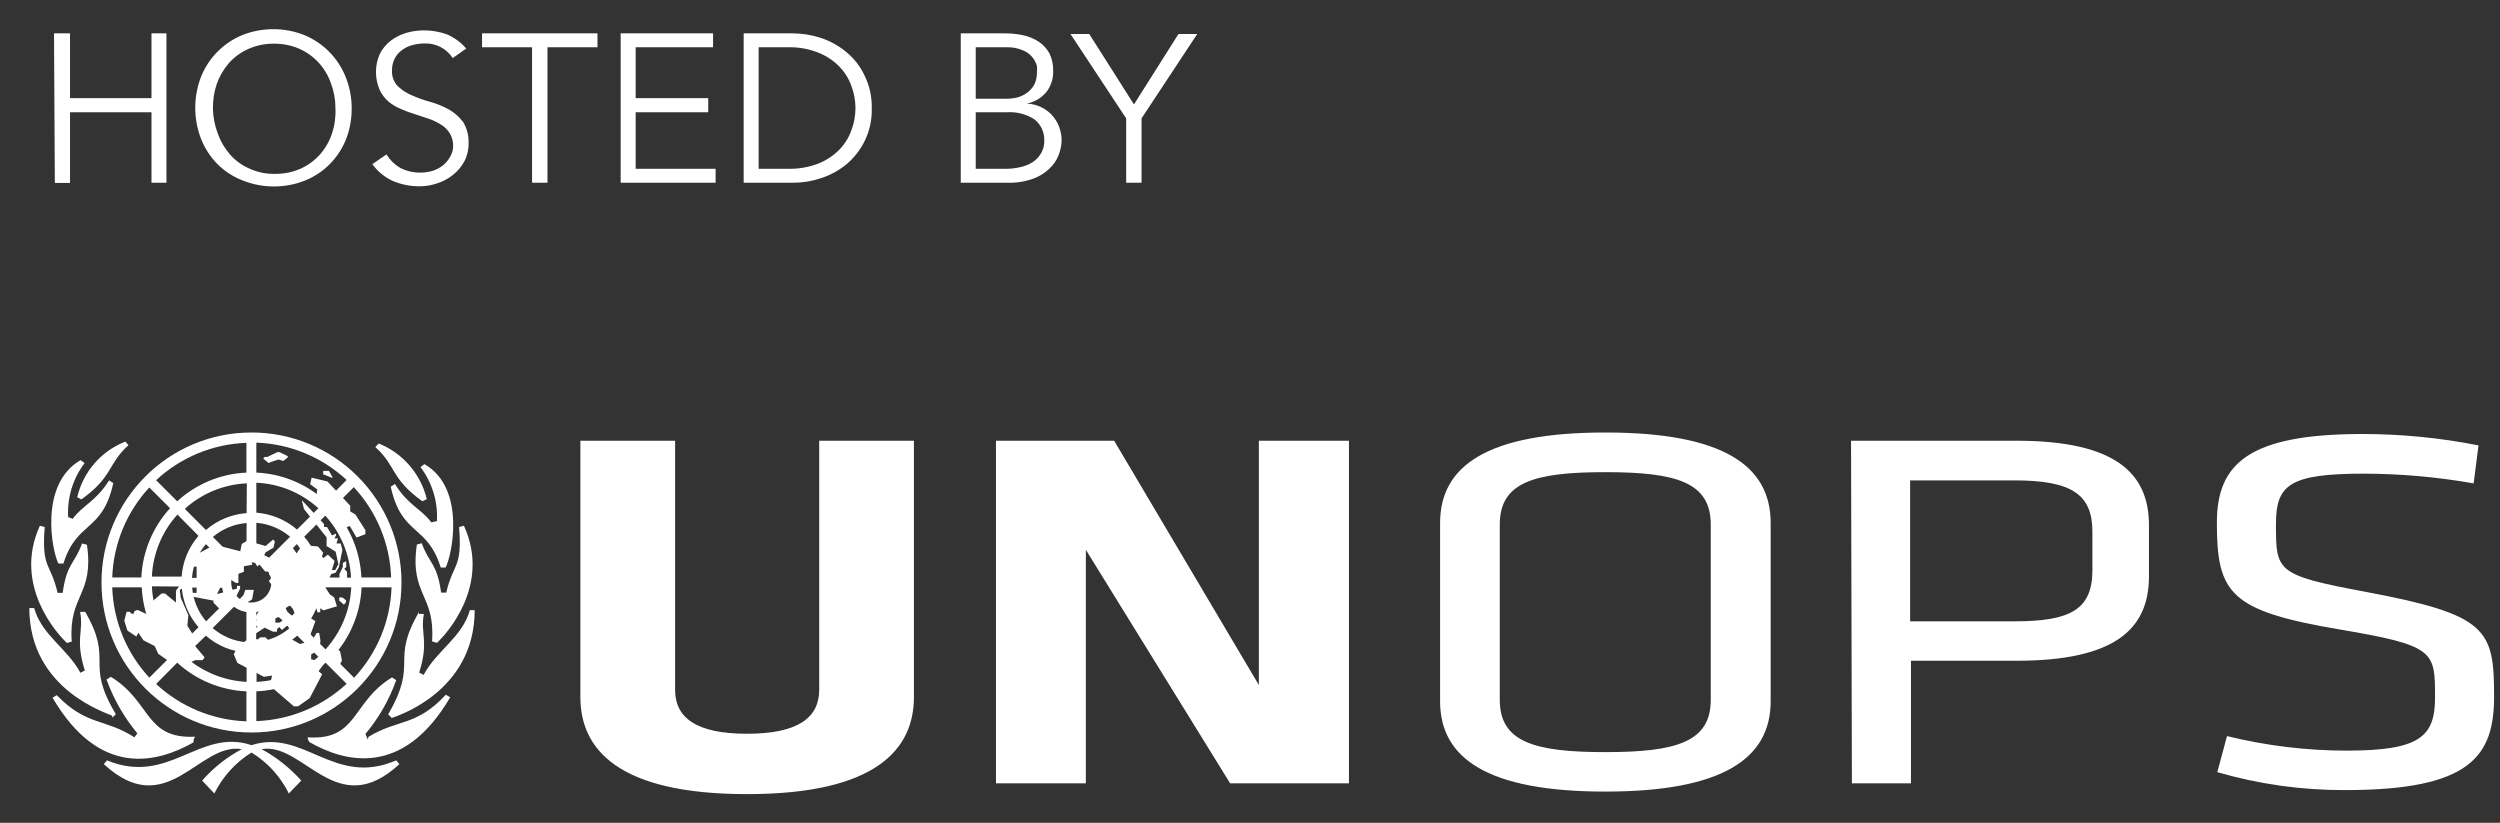 <svg xmlns="http://www.w3.org/2000/svg" width="79" height="26" viewBox="0 0 79 26">
    <rect x="0" y="0" width="79" height="26" fill="#333333" stroke="none"/>
    <g fill="none" fill-rule="evenodd">
        <g fill="#FFF" fill-rule="nonzero">
            <g>
                <g>
                    <path d="M.807.787L1.313.787 1.313 2.833 3.887 2.833 3.887.787 4.36.787 4.36 5.507 3.887 5.507 3.887 3.28 1.313 3.28 1.313 5.513.833 5.513zM10.213 3.147c.004.34-.057.676-.18.993-.119.294-.296.562-.52.787-.222.222-.487.397-.78.513-.627.247-1.325.247-1.953 0-.3-.114-.572-.288-.8-.513-.224-.225-.4-.493-.52-.787-.253-.643-.253-1.357 0-2 .243-.59.71-1.057 1.3-1.3.628-.247 1.326-.247 1.953 0 .59.243 1.057.71 1.3 1.3.132.32.2.661.2 1.007zm-.513 0c0-.264-.047-.527-.14-.774-.164-.485-.52-.88-.987-1.093-.258-.113-.538-.17-.82-.167-.277-.003-.553.054-.806.167-.234.104-.443.256-.614.447-.17.196-.3.422-.386.666-.168.507-.156 1.055.033 1.554.085.245.216.47.387.666.169.193.378.345.613.447.253.116.529.173.807.167.282.005.562-.052.82-.167.23-.105.437-.258.606-.447.17-.194.3-.42.38-.666.085-.258.121-.53.107-.8zM13.407 1.567c-.2-.304-.544-.48-.907-.46-.126 0-.252.018-.373.053-.116.03-.224.083-.32.153-.098.07-.178.161-.234.267-.058.118-.088.248-.086.38-.01.185.057.367.186.5.13.123.282.22.447.287.188.084.382.153.58.206.204.057.401.138.587.24.174.1.325.234.446.394.123.2.183.432.174.666.005.202-.041.401-.134.58-.09.165-.212.31-.36.427-.148.12-.318.21-.5.267-.18.063-.369.095-.56.093-.28.001-.56-.053-.82-.16-.267-.117-.497-.303-.666-.54l.446-.307c.106.173.252.318.427.42.205.109.435.161.667.154.122-.002.243-.02.36-.054.115-.036.223-.093.32-.166.095-.075.174-.168.233-.274.068-.11.103-.237.1-.366-.002-.134-.039-.265-.107-.38-.068-.112-.162-.205-.273-.274-.121-.076-.251-.139-.387-.186l-.446-.147c-.153-.046-.302-.101-.447-.167-.14-.057-.27-.136-.387-.233-.114-.1-.207-.223-.273-.36-.16-.363-.16-.777 0-1.14.083-.164.202-.307.347-.42.146-.11.311-.193.486-.247.185-.053.375-.08.567-.08.248 0 .494.043.727.127.233.101.44.254.606.447l-.426.3zM16.4 5.507L15.913 5.507 15.913 1.227 14.333 1.227 14.333.787 17.98.787 17.98 1.227 16.4 1.227zM19.187 5.067L21.713 5.067 21.713 5.507 18.713 5.507 18.713.787 21.633.787 21.633 1.227 19.187 1.227 19.187 2.833 21.48 2.833 21.48 3.28 19.187 3.28zM22.6.787h1.56c.301.002.6.052.887.146.292.099.563.25.8.447.243.201.44.454.573.74.158.319.235.671.227 1.027.012.357-.064.712-.22 1.033-.138.284-.333.536-.574.74-.237.195-.508.344-.8.44-.285.098-.585.147-.886.147H22.6V.787zm.473 4.28h.94c.319.006.636-.048.934-.16.25-.098.476-.245.666-.434.172-.174.304-.383.387-.613.088-.228.133-.47.133-.713-.001-.242-.046-.481-.133-.707-.082-.23-.214-.44-.387-.613-.188-.191-.416-.339-.666-.434-.297-.117-.615-.174-.934-.166h-.94v3.84zM29.46.787h1.407c.19 0 .38.02.566.06.173.037.338.105.487.2.14.095.256.22.34.366.085.175.126.367.12.56.008.24-.067.476-.213.667-.158.19-.377.32-.62.367.298.01.58.137.786.353.21.228.323.53.314.84-.006.113-.026.225-.06.333-.046.163-.128.314-.24.44-.142.161-.317.289-.514.374-.287.117-.596.171-.906.16H29.46V.787zm.473 2.066h.974c.114 0 .228-.013.34-.04.11-.03.213-.08.306-.146.093-.068.17-.154.227-.254.06-.12.089-.252.087-.386.006-.07.006-.138 0-.207-.06-.223-.22-.405-.434-.493-.172-.075-.359-.109-.546-.1h-.954v1.626zm0 2.214h.92c.166.003.332-.015.494-.054.14-.03.272-.084.393-.16.106-.073.195-.168.26-.28.07-.12.105-.26.1-.4.007-.258-.106-.504-.307-.666-.259-.167-.565-.247-.873-.227h-.987v1.787zM35.173 5.507L34.687 5.507 34.687 3.473 32.927.807 33.52.807 34.933 3.033 36.34.807 36.933.807 35.173 3.473zM13.2 18.46h-.16c-.133-.94-.367-.893-.613-1.56l-.154.04c-.233 1.6.587 1.573.48 3.06l.154.047c.28-.254 1.72-1.814.853-3.7l-.153.04c.106 1.333-.187 1.12-.407 2.08m-.86.606c-.92 1.587 0 1.56-.973 3.234l.113.113c.1-.04 2.62-.793 2.62-3.407h-.153c-.234.854-1.054 1.28-1.46 2.047l-.14-.073c.313-1.007.033-1.194.146-1.854h-.153m.107-3.56l.14-.066c-.192-.799-.758-1.455-1.52-1.76l-.107.113c.667.6.48.993 1.487 1.713m.28.667c-.294-.413-.734-.54-1.147-1.213l-.133.086c.346 1.574 1.153 1.174 1.58 2.554h.153c.193-.347.667-2.5-.667-3.267l-.126.093c.37.49.554 1.094.52 1.707l-.18.04zm-2 6.867l-.08-.18c.423-.505.752-1.08.973-1.7l-.133-.087c-1.287.78-1.067 2-2.667 1.893 0 .067.053.147.053.147 1.1.633 2.954 1.147 4.454-1.413l-.14-.08c-.94 1.013-1.514.76-2.447 1.333m-3.693.26c-1.647-.553-2.607 1.293-4.567.48l-.1.12c2 1.84 3.007-.707 4.36-.473-.474.252-.899.589-1.253.993l.386.407c.263-.532.67-.98 1.174-1.294.507.311.917.76 1.18 1.294l.393-.407c-.358-.4-.782-.737-1.253-.993 1.333-.234 2.366 2.313 4.353.473l-.1-.12c-1.96.853-2.92-1.013-4.573-.48m-1.834-.12s0-.08.054-.147c-1.6.08-1.38-1.113-2.667-1.893l-.133.087c.223.618.553 1.194.973 1.7l-.093.126C2.413 22.427 1.84 22.68.893 21.7l-.133.08c1.5 2.56 3.333 2.047 4.453 1.413m-4-3.14l.154-.046c-.107-1.487.713-1.46.48-3.06l-.154-.04c-.246.666-.48.62-.613 1.56H.92c-.22-.96-.513-.747-.407-2.08l-.153-.04c-.867 1.886.573 3.446.853 3.7m.46-4.534c1.007-.72.82-1.113 1.487-1.713l-.1-.113c-.765.3-1.334.959-1.52 1.76l.133.066m.974 6.9l.113-.113c-1-1.673-.053-1.647-.967-3.233h-.16c.114.666-.166.846.147 1.853l-.14.073C1.233 20.227.413 19.8.18 18.947H.027c0 2.613 2.52 3.333 2.62 3.406m-1.547-4.8c.427-1.38 1.233-.98 1.58-2.553l-.133-.087c-.414.667-.854.8-1.147 1.214l-.147-.054c-.034-.612.15-1.217.52-1.706l-.126-.094c-1.334.767-.894 2.92-.7 3.267H1.1" transform="translate(-1305 -6472) translate(1305 6472) translate(.9 .267)"/>
                    <path d="M7.047 13.4c-2.618 0-4.74 2.122-4.74 4.74 0 2.618 2.122 4.74 4.74 4.74 2.617 0 4.74-2.122 4.74-4.74.001-1.258-.497-2.464-1.387-3.354-.889-.889-2.096-1.388-3.353-1.386m4.42 4.58h-.947c-.037-.812-.358-1.586-.907-2.187l.667-.666c.724.778 1.142 1.791 1.18 2.853m-2.073-2.407c-.6-.55-1.374-.87-2.187-.906v-.947c1.062.038 2.075.456 2.853 1.18l-.666.673zM7.673 18.14c0 .35-.283.633-.633.633-.35 0-.633-.283-.633-.633 0-.35.283-.633.633-.633.169-.002.33.064.45.183.119.12.185.281.183.45m-.786-.933c-.142.02-.277.075-.394.16l-.666-.667c.3-.254.674-.408 1.066-.44l-.006.947zm-.394 1.7c.116.086.251.143.394.166v.954c-.394-.032-.768-.188-1.067-.447l.673-.673zm.707.166c.143-.023.277-.08.393-.166l.667.666c-.299.26-.673.416-1.067.447l.007-.947zm.393-1.706c-.116-.085-.25-.14-.393-.16v-.954c.393.032.766.186 1.067.44l-.674.674zm-.7-1.42c-.474.036-.925.223-1.286.533l-.667-.667c.539-.49 1.232-.775 1.96-.806l-.007.94zm-.613 1.66c-.084.114-.14.246-.16.386h-.953c.029-.393.183-.767.44-1.066l.673.68zm-.16.7c.02.142.076.277.16.393l-.667.667c-.257-.3-.41-.674-.44-1.067l.947.007zm-.513 1.513c.358.315.81.503 1.286.533v.927c-.727-.037-1.42-.324-1.96-.813l.674-.647zm1.6.533c.476-.03.928-.218 1.286-.533l.667.667c-.54.48-1.23.76-1.953.793v-.927zM7.82 18.7c.083-.117.14-.252.167-.393h.953c-.037.392-.193.764-.447 1.066L7.82 18.7zm.16-.72c-.026-.14-.083-.272-.167-.387l.667-.666c.253.302.41.674.447 1.066l-.947-.013zm.507-1.513c-.362-.31-.812-.497-1.287-.534v-.946c.728.031 1.421.316 1.96.806l-.673.674zm-1.6-1.8c-.813.036-1.587.357-2.187.906l-.667-.666c.779-.724 1.792-1.143 2.854-1.18v.94zm-1.514 2c-.313.36-.5.81-.533 1.286H3.9c.032-.727.318-1.42.807-1.96l.666.674zm-.533 1.6c.033.475.22.927.533 1.286l-.666.667c-.49-.539-.776-1.232-.807-1.96l.94.007zm-.14 2.406c.6.55 1.374.87 2.187.907v.947c-1.062-.038-2.075-.457-2.854-1.18l.667-.674zm2.5.907c.813-.036 1.587-.357 2.187-.907l.666.667c-.778.724-1.791 1.142-2.853 1.18v-.94zm1.513-2c.313-.36.5-.811.534-1.287h.953c-.037.728-.324 1.42-.813 1.96l-.674-.673zm.534-1.6c-.034-.475-.22-.927-.534-1.287l.667-.666c.488.54.775 1.232.813 1.96l-.946-.007zm-5.44-2.853l.666.666c-.548.6-.869 1.375-.906 2.187h-.92c.037-1.062.456-2.075 1.18-2.853m-1.18 3.166h.933c.036.813.357 1.587.907 2.187l-.667.667c-.722-.779-1.139-1.792-1.173-2.854m7.64 2.854l-.667-.667c.55-.6.87-1.374.907-2.187h.946c-.036 1.063-.455 2.076-1.18 2.854" transform="translate(-1305 -6472) translate(1305 6472) translate(.9 .267)"/>
                    <path d="M7.64 14.34l.26-.087.153.047.14-.113v-.04l-.26-.127h-.066l-.32.153H7.46l-.04.054.173.14.047-.027zm1.967.467l-.114-.194h-.18v.107l.28.113.014-.026zm.726 1.186l-.166-.1v-.18l-.72-.766-.5-.12-.047.206.227.167-.054.4.207.04.133.153.034.274.213.086.207.32.286-.12.214.367.28-.107v-.126l-.314-.494zm-.513 2.62v.1l.147.127.066-.073V18.7l-.113-.087h-.1zm.16-.906l.06-.054v-.186l-.107.053v.127l-.106.226v.227l.24.147v-.44l-.087-.1zm-2.86.666h-.267l-.06.167-.22.233.16.114.334-.214.053-.3zm2.553 1.814h-.046v.1l-.067.1v.266l.073.094h.2l.074-.14-.06-.294-.174-.126zm-.693-1.02l.1-.254.053.167h.087v-.127l.1.067.427-.127-.087-.28-.14-.1-.147-.233.194-.407.133-.04.107-.173.113-.547-.053-.206h-.134l.047-.16h-.113l.053-.1v-.054l-.127.06-.16-.266H9.34v-.094l-.693-.746v.04l.06.233.713.893v.274l.287.18.086.393-.1.187h-.106l.086-.287-.213-.2-.14.107-.047-.054.04-.113-.166-.2-.5-.04-.174.26-.22-.32H8.1l.107.047-.067.16h-.127l-.24.246h-.18l-.146-.073.046-.093.247-.147.047-.193-.054-.067-.24.207-.58-.167-.173.1-.047.233-.806-.206-.667.353-.04.093h-.153l-.1.374v.266l-.267.367v.373l-.347-.286h-.106l-.26.22-.04.213.04.18-.094.093-.406-.186-.094.033-.033.087h-.06l-.06-.06h-.1l-.073.28.1.313.28.187.066-.12.16.24.354.18.113.246.4.28.22-.06.253.107.3-.127H5.5l.067-.086-.487-.58.113-.147-.173-.273.033-.334-.24-.546-.033-.254.207-.113.226-.62h.1v.827H5.06l-.053.3.1.06.073-.24.667.126v.067l.26.26.446-.433.134-.274v-.086h-.1v.086l-.627.174.22-.467h.193l.18.113h.08v-.286l.174-.067v-.173l.266-.047L7 17.36l.113-.053.187.1-.167.073.1.153.067-.06.18.22h.127v.107l.1.053-.114.147.14.16v.167h.087l-.147.273H7.48l-.327.56.06.06-.053.047v.08l.08.113h-.187v.28l.407-.273.267.126h.126v-.08l.074-.066.08.093.173-.14.093.14-.126.16-.294.12v.107l-.266-.054-.1-.1h-.16l-.087.067-.233-.053-.387.266-.133.254.113.273.84.44.26-.04-.06.233.127.207.62.533h.133l.367-.26.393-.753-.113-.1.206-.28-.44-.093v-.154l.26-.153.034-.28-.04-.247h-.08l-.127.214-.04.053-.367.08-.433-.247.067-.12.666.174.194-.527-.127-.08h-.1l-.287.113.034-.066.393-.16zm-.927.153l-.113.087H7.8v-.127l.087-.047.18.067-.014.02zm.274-.133l-.14-.087-.06-.153.133-.08.1.113.047.127-.08.08zM27.98 13.66v8.1c0 1.647-1.193 3.067-5.273 3.067s-5.267-1.42-5.267-3.067v-8.1h2.993v7.873c0 .88.667 1.387 2.274 1.387 1.606 0 2.28-.507 2.28-1.387V13.66h2.993zM33.413 17.107L33.413 24.487 30.573 24.487 30.573 13.66 34.307 13.66 38.88 21.38 38.88 13.66 41.727 13.66 41.727 24.487 37.973 24.487zM57.593 13.66h5.227c3.1 0 4.187 1.007 4.187 2.667v1.62c0 1.673-1.087 2.666-4.187 2.666h-3.333v3.874H57.62l-.027-10.827zm5.16 1.253H59.46v4.454h3.293c1.78 0 2.467-.374 2.467-1.62v-1.214c0-1.186-.667-1.62-2.467-1.62M49.827 13.4c-3.727 0-5.22 1.053-5.22 2.86v5.633c0 1.8 1.493 2.854 5.22 2.854 3.726 0 5.226-1.054 5.226-2.854V16.26c0-1.807-1.493-2.86-5.226-2.86m3.333 8.447c0 1.333-1.087 1.653-3.333 1.653-2.247 0-3.334-.32-3.334-1.653v-5.54c0-1.334 1.087-1.654 3.334-1.654 2.246 0 3.333.32 3.333 1.654v5.54zM73.207 24.7c-1.367.005-2.728-.186-4.04-.567l.306-1.14c1.235.304 2.502.459 3.774.46 2.32 0 2.8-.44 2.8-1.68 0-1.46 0-1.64-2.994-2.146-3.486-.587-3.9-1.134-3.9-3.38 0-1.887 1.04-2.8 4.614-2.8 1.226.002 2.45.122 3.653.36l-.153 1.2c-1.14-.2-2.296-.303-3.454-.307-2.36 0-2.793.347-2.793 1.593 0 1.5 0 1.614 2.86 2.147 3.833.72 4.033 1.187 4.033 3.3 0 1.887-.74 2.96-4.706 2.96" transform="translate(-1305 -6472) translate(1305 6472) translate(.9 .267)"/>
                </g>
            </g>
        </g>
    </g>
</svg>
